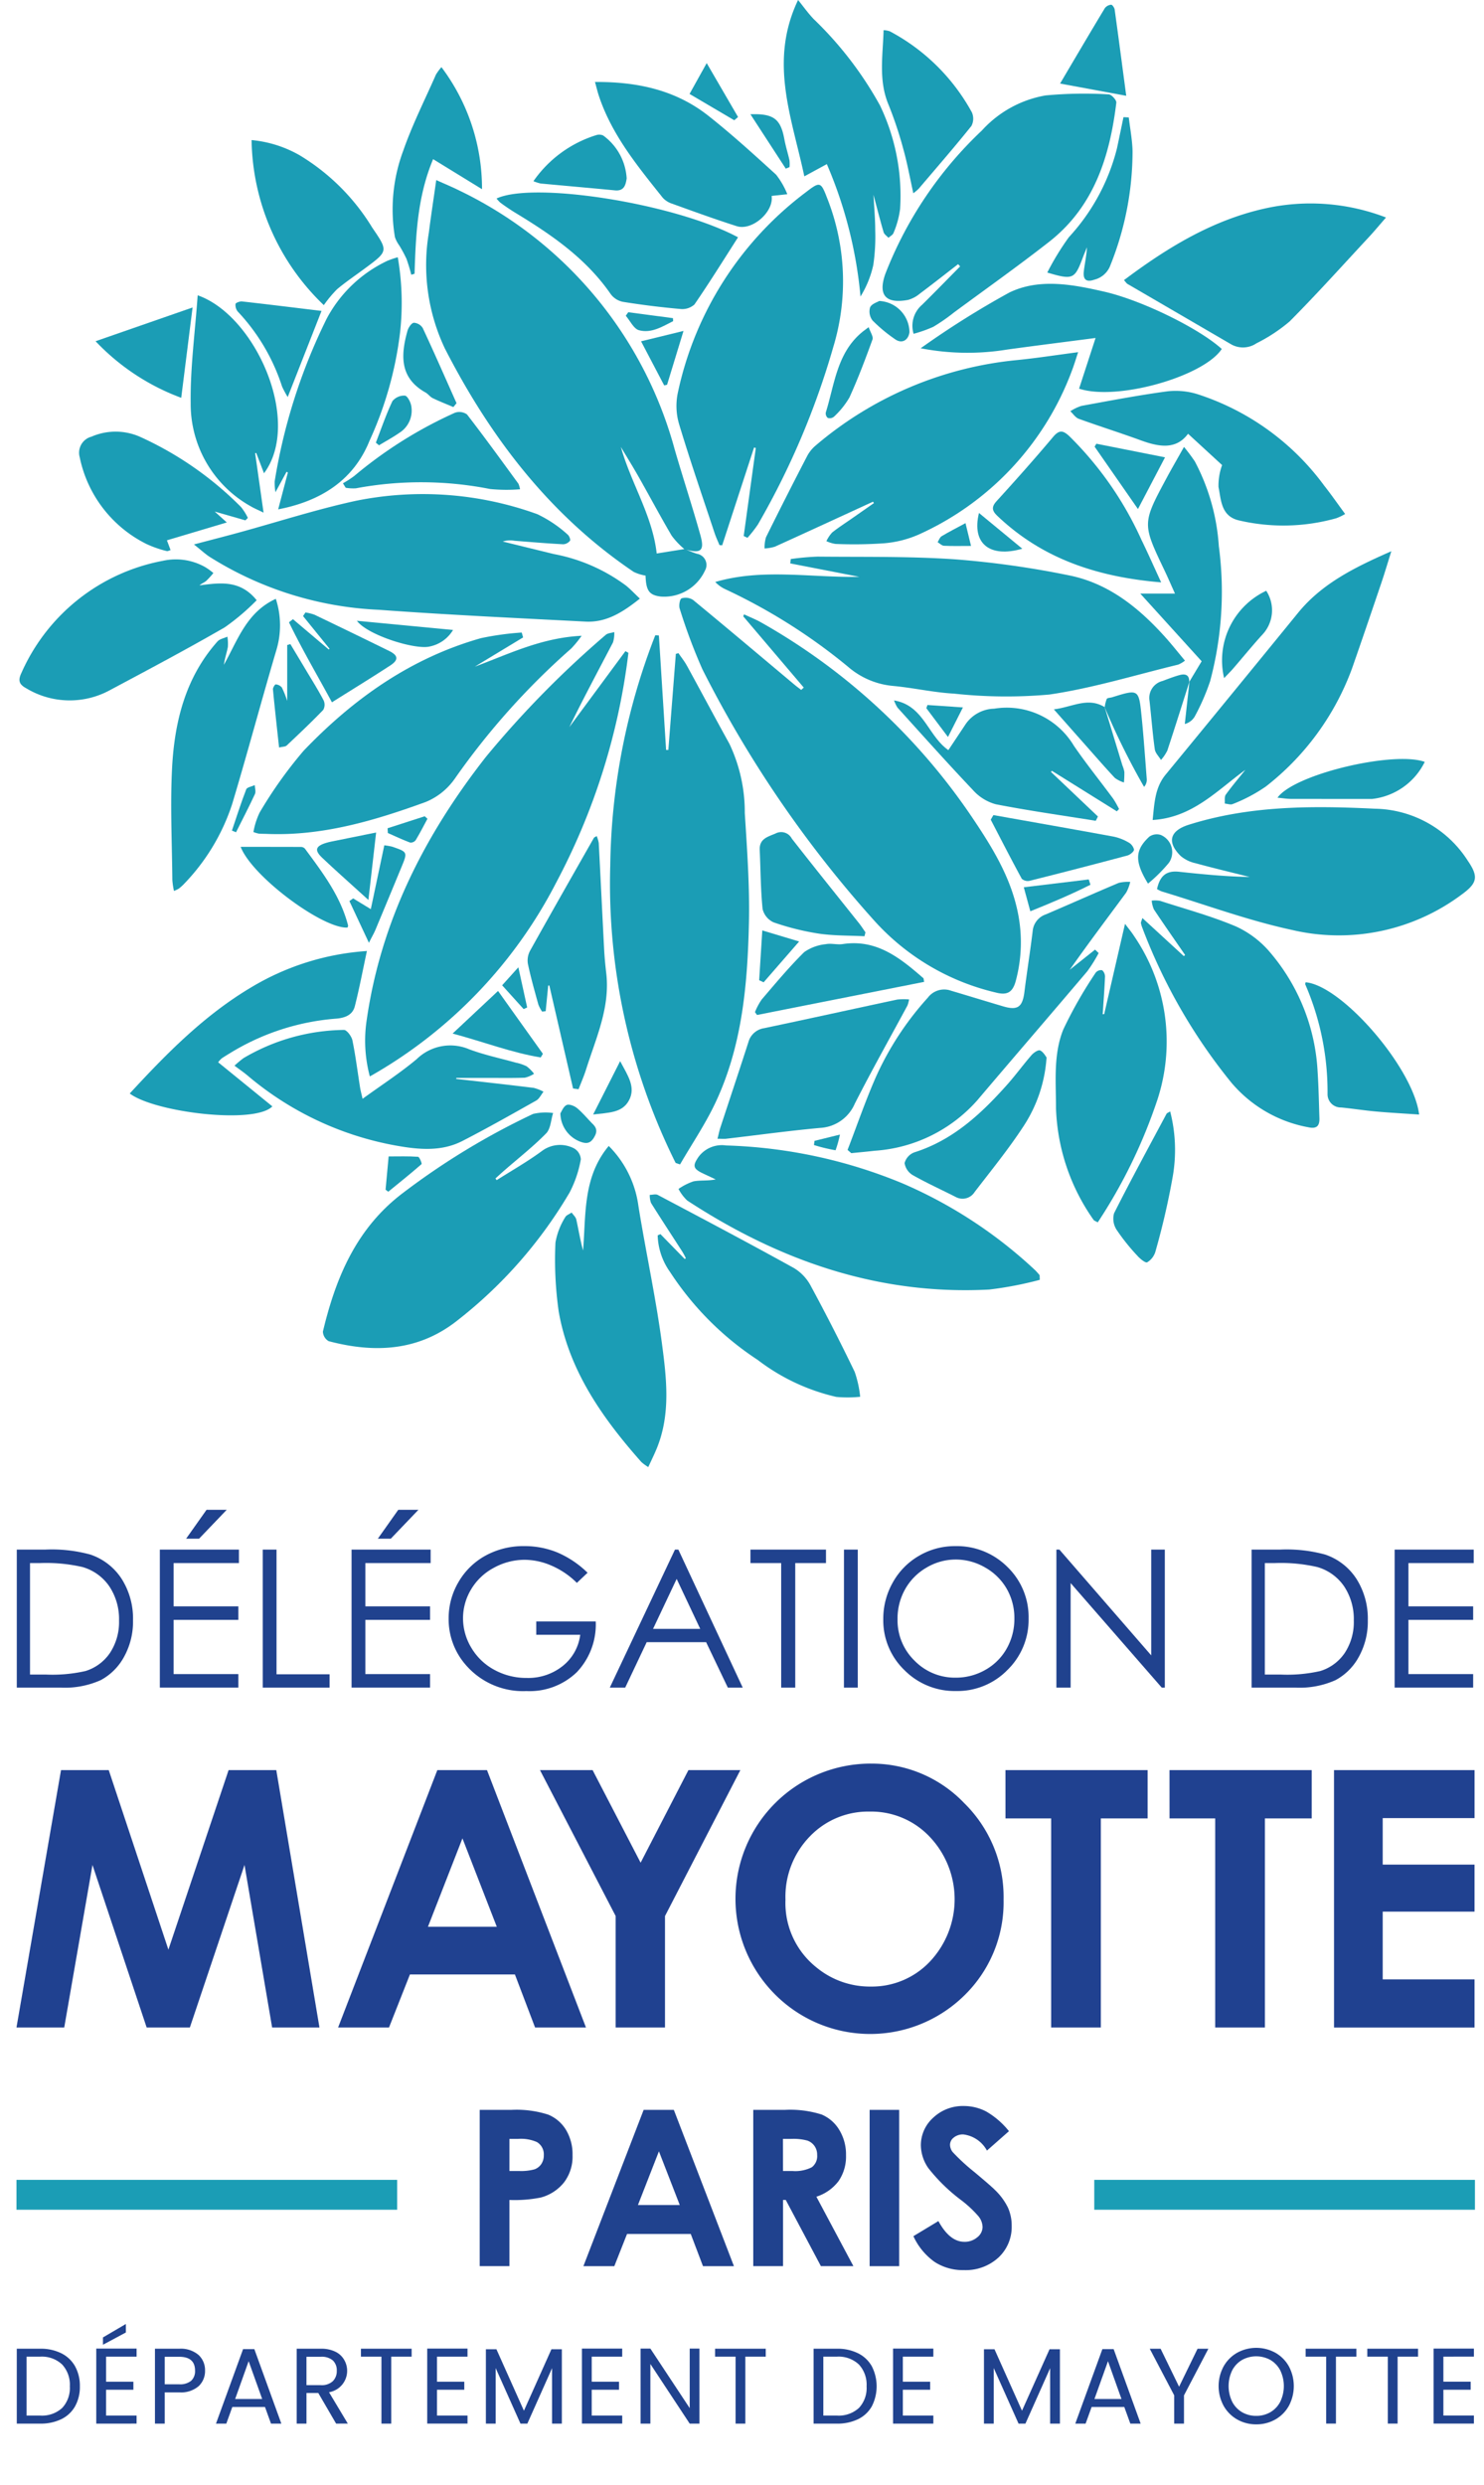<?xml version="1.0" encoding="UTF-8"?> <svg xmlns="http://www.w3.org/2000/svg" width="175.911" height="294.487" viewBox="0 0 175.911 294.487"><defs><clipPath id="clip-path"><path id="Rectangle_3323" fill="none" d="M0 0h175.525v28.046H0z"></path></clipPath></defs><g id="logo-dmp-header" transform="translate(-221 -60)"><path id="Tracé_20342" d="M73.271 61.73c.488.19.969.409 1.468.565a1.341 1.341 0 0 1 .94 1.991 5.324 5.324 0 0 1-5.236 3.077c-1.384-.173-1.741-.686-1.806-2.484a5.237 5.237 0 0 1-1.4-.437c-9.956-6.721-16.99-15.942-22.392-26.485a23.086 23.086 0 0 1-1.9-13.679c.251-1.991.558-3.981.882-6.27 1.062.482 1.914.825 2.724 1.234A47.973 47.973 0 0 1 72.084 49.9c.984 3.4 2.1 6.769 3.052 10.179.531 1.885.063 2.231-1.888 1.668a9.309 9.309 0 0 1-1.514-1.6c-1.341-2.279-2.584-4.618-3.887-6.92-.686-1.213-1.423-2.4-2.135-3.594 1.206 4.316 3.75 8.137 4.247 12.626l3.317-.531" transform="translate(228.885 63.331)" fill="#1b9db5"></path><path id="Tracé_20343" d="m82.7 70.412-7.167-8.435.1-.23c.688.322 1.4.6 2.056.975a74.073 74.073 0 0 1 24.887 22.948c2.369 3.511 4.611 7.081 5.49 11.325a17.576 17.576 0 0 1-.214 8.138c-.367 1.4-1.012 1.788-2.389 1.424a27.975 27.975 0 0 1-14.414-8.534 136.448 136.448 0 0 1-20.356-29.766 65.828 65.828 0 0 1-2.688-7.179c-.133-.364.011-1.151.217-1.228a1.613 1.613 0 0 1 1.364.187c4.029 3.318 8.019 6.687 12.019 10.04.258.216.531.414.8.621l.31-.287" transform="translate(233.569 71.057)" fill="#1b9db5"></path><path id="Tracé_20344" d="M68.8 126.054a74.193 74.193 0 0 1-7.747-35.239 77.512 77.512 0 0 1 5.338-27.292l.427.034.854 13.564h.265l.891-11.389.308-.083c.34.5.722.973 1.011 1.5 1.686 3.074 3.33 6.17 5.028 9.236A18.863 18.863 0 0 1 77 84.594c.276 4.348.588 8.71.489 13.057-.165 7.286-.8 14.554-3.971 21.277-1.194 2.533-2.787 4.88-4.194 7.312l-.531-.187" transform="translate(232.286 71.75)" fill="#1b9db5"></path><path id="Tracé_20345" d="M37.084 115.867a16.4 16.4 0 0 1-.367-6.724c1.7-11.756 6.9-21.923 14.146-31.169a117.269 117.269 0 0 1 14.174-14.425c.244-.22.675-.231 1.021-.34a3.616 3.616 0 0 1-.15 1.223c-1.738 3.335-3.519 6.649-5.176 10.039l6.648-9 .357.2a77.923 77.923 0 0 1-8.553 27.207 55.622 55.622 0 0 1-22.1 22.99" transform="translate(227.756 71.692)" fill="#1b9db5"></path><path id="Tracé_20346" d="M80.5 55.95a30.813 30.813 0 0 1 3.185-.286c5.441.056 10.893-.05 16.312.322a108.849 108.849 0 0 1 13.441 1.89c4.726.929 8.34 3.857 11.491 7.374.774.864 1.491 1.777 2.3 2.742a3.609 3.609 0 0 1-.787.467c-5.092 1.231-10.137 2.794-15.3 3.55a57.6 57.6 0 0 1-11.289-.109c-2.409-.133-4.792-.685-7.2-.911a9.438 9.438 0 0 1-5.364-2.273 68.063 68.063 0 0 0-14.557-9.194 3.778 3.778 0 0 1-1.179-.852c5.588-1.633 11.225-.508 17.086-.609l-8.2-1.593.062-.517" transform="translate(234.235 70.296)" fill="#1b9db5"></path><path id="Tracé_20347" d="M19.408 55.376c2.038-.539 3.67-.955 5.293-1.4 4.63-1.268 9.211-2.751 13.895-3.769a39.879 39.879 0 0 1 21.511 1.585 14.88 14.88 0 0 1 3.563 2.389c.2.143.4.624.31.751a1.086 1.086 0 0 1-.813.424c-1.928-.1-3.849-.265-5.778-.416a2.884 2.884 0 0 0-1.384.091q3.029.745 6.06 1.486a20.714 20.714 0 0 1 8.567 3.749c.543.447 1.026.962 1.626 1.531-2 1.593-3.959 2.856-6.447 2.725-8.166-.425-16.336-.8-24.489-1.4a41 41 0 0 1-20.088-6.291c-.531-.353-1.006-.8-1.827-1.448" transform="translate(224.59 69.14)" fill="#1b9db5"></path><path id="Tracé_20348" d="m75.641 60.1 1.434-10.43-.207-.057L73.09 61.2l-.321-.019c-.2-.486-.424-.961-.589-1.46-1.426-4.3-2.908-8.589-4.214-12.929a7.6 7.6 0 0 1-.133-3.673 40.156 40.156 0 0 1 15.234-23.8c1.6-1.235 1.725-1.194 2.449.7A26.769 26.769 0 0 1 86.26 37.7a93.588 93.588 0 0 1-8.935 21.032 14.736 14.736 0 0 1-1.237 1.581l-.447-.212" transform="translate(233.517 63.418)" fill="#1b9db5"></path><path id="Tracé_20349" d="M89.339 52.938c-3.874 1.78-7.744 3.569-11.627 5.328a4.957 4.957 0 0 1-1.226.213 4.151 4.151 0 0 1 .167-1.327q2.389-4.831 4.875-9.616a4.174 4.174 0 0 1 1-1.245 43.154 43.154 0 0 1 23.935-10.142c2.307-.232 4.6-.591 7.19-.929-.265.808-.44 1.383-.647 1.946A34.46 34.46 0 0 1 94.777 56.82a12.78 12.78 0 0 1-4.22 1.052 51.91 51.91 0 0 1-5.664.07 4.009 4.009 0 0 1-1.08-.329 4 4 0 0 1 .684-1.027c.808-.642 1.683-1.194 2.531-1.793l2.42-1.69-.109-.158" transform="translate(235.147 66.514)" fill="#1b9db5"></path><path id="Tracé_20350" d="M52.9 119.272c1.8-1.146 3.667-2.2 5.376-3.464a3.582 3.582 0 0 1 3.8-.3 1.594 1.594 0 0 1 .8 1.3 13.67 13.67 0 0 1-1.318 3.906 53.83 53.83 0 0 1-13.471 15.305c-4.579 3.542-9.742 3.748-15.1 2.332a1.362 1.362 0 0 1-.684-1.138c1.529-6.415 3.981-12.268 9.5-16.434a86.043 86.043 0 0 1 15.413-9.355 6.47 6.47 0 0 1 2.377-.108c-.265.819-.288 1.858-.826 2.411-1.537 1.568-3.28 2.933-4.94 4.38-.363.315-.716.642-1.072.963l.148.2" transform="translate(226.974 80.578)" fill="#1b9db5"></path><path id="Tracé_20351" d="M115.742 90.421c.364-1.64 1.16-2.209 2.645-2.045 2.765.3 5.531.565 8.348.616-2.146-.538-4.3-1.048-6.432-1.632a4.057 4.057 0 0 1-1.761-.859c-1.677-1.665-1.262-3 .984-3.705 7.2-2.266 14.556-2.256 22-1.894a13.328 13.328 0 0 1 11.049 6.156c1.29 1.89 1.165 2.645-.722 4.016a24.308 24.308 0 0 1-20.089 4.2c-5.24-1.126-10.315-3.013-15.461-4.567a3.569 3.569 0 0 1-.562-.284" transform="translate(242.409 74.931)" fill="#1b9db5"></path><path id="Tracé_20352" d="M57.318 63.834 51.594 67.3c4.006-1.486 7.863-3.421 12.661-3.66a12.614 12.614 0 0 1-1.242 1.518A86.487 86.487 0 0 0 49.2 80.606a7.845 7.845 0 0 1-3.4 2.72c-6.085 2.214-12.275 4.066-18.874 3.791-.314-.013-.63-.007-.943-.031a4.166 4.166 0 0 1-.632-.19 8.874 8.874 0 0 1 .742-2.319 51.353 51.353 0 0 1 5.21-7.314c5.886-6.15 12.706-10.992 21.027-13.343a33.982 33.982 0 0 1 4.826-.664l.162.579" transform="translate(225.689 71.701)" fill="#1b9db5"></path><path id="Tracé_20353" d="M110.7 130.479a42.853 42.853 0 0 1-5.985 1.151c-13.158.692-24.936-3.438-35.809-10.551a5.244 5.244 0 0 1-1.032-1.371 7.054 7.054 0 0 1 1.78-.9c.82-.156 1.693-.038 2.629-.229l-1.494-.7c-1.194-.565-1.282-.916-.507-2.016a3.44 3.44 0 0 1 3.225-1.308 59.075 59.075 0 0 1 20.937 4.5 54.429 54.429 0 0 1 15.717 10.293 7.6 7.6 0 0 1 .519.583l.019.545" transform="translate(233.555 81.183)" fill="#1b9db5"></path><path id="Tracé_20354" d="M91.964 37.82a3.274 3.274 0 0 1 1.006-3.433c1.523-1.5 3.009-3.03 4.512-4.55l-.242-.265c-1.507 1.166-3 2.345-4.528 3.486a3.676 3.676 0 0 1-1.4.749c-2.654.5-3.6-.566-2.685-3.114a46.455 46.455 0 0 1 11.438-16.965 13.232 13.232 0 0 1 7.547-4.152 49.473 49.473 0 0 1 7.484-.123c.322.007.938.68.9.981-.776 6.406-2.654 12.343-7.988 16.507-3.683 2.879-7.5 5.585-11.265 8.361a21.941 21.941 0 0 1-2.436 1.691 15.188 15.188 0 0 1-2.341.829" transform="translate(237.331 61.732)" fill="#1b9db5"></path><path id="Tracé_20355" d="M84.785 119.961c1.14-2.954 2.164-5.96 3.451-8.849a35.872 35.872 0 0 1 6.068-9.2 2.415 2.415 0 0 1 2.755-.821c2.064.611 4.123 1.247 6.19 1.858 1.708.5 2.272.076 2.5-1.7.3-2.4.686-4.8.978-7.2a2.308 2.308 0 0 1 1.548-2c2.893-1.234 5.763-2.52 8.66-3.739a4.532 4.532 0 0 1 1.36-.115 5.029 5.029 0 0 1-.482 1.269c-2.238 3.035-4.512 6.042-6.689 9.146l3-2.388.427.405a17.049 17.049 0 0 1-1.356 2.171c-4.332 5.113-8.714 10.185-13.05 15.3a17.819 17.819 0 0 1-12.149 5.958c-.921.109-1.846.19-2.768.283l-.434-.376" transform="translate(236.682 76.311)" fill="#1b9db5"></path><path id="Tracé_20356" d="M126.29 81.036c-3.356 2.443-6.274 5.658-10.985 5.939.212-1.972.256-3.817 1.542-5.38q7.887-9.588 15.729-19.21c2.826-3.442 6.668-5.349 11.024-7.26-.466 1.484-.8 2.618-1.179 3.736-1.153 3.4-2.307 6.8-3.492 10.185a31.466 31.466 0 0 1-10.219 13.971 18.99 18.99 0 0 1-3.91 2.067c-.249.12-.629-.031-.949-.056.032-.355-.06-.8.12-1.051.728-1.013 1.539-1.965 2.321-2.939" transform="translate(242.328 70.196)" fill="#1b9db5"></path><path id="Tracé_20357" d="M66.565 152.648a5.646 5.646 0 0 1-.808-.59c-4.611-5.208-8.574-10.816-9.8-17.837a43.49 43.49 0 0 1-.384-8.177 8.267 8.267 0 0 1 1.146-2.981c.118-.255.506-.385.77-.572.191.276.488.531.555.832.265 1.211.467 2.44.8 3.669.354-4.268-.039-8.707 3.044-12.392a12.382 12.382 0 0 1 3.522 7.142c.879 5.44 2.062 10.834 2.787 16.293.552 4.16 1.05 8.418-.655 12.5-.274.656-.589 1.3-.966 2.114" transform="translate(231.271 81.197)" fill="#1b9db5"></path><path id="Tracé_20358" d="m114.305 92.13 4.911 4.514.153-.133c-1.236-1.794-2.486-3.583-3.694-5.394a3.309 3.309 0 0 1-.265-1.048 3.444 3.444 0 0 1 .993.026c3.026.98 6.119 1.812 9.033 3.051a11.631 11.631 0 0 1 4.091 3.156 23.654 23.654 0 0 1 5.549 14.029c.121 1.834.153 3.676.214 5.514.031.917-.32 1.3-1.312 1.083a15.606 15.606 0 0 1-9.142-5.31 66.157 66.157 0 0 1-10.559-18.384 2.761 2.761 0 0 1-.143-.514c-.013-.077.044-.166.171-.59" transform="translate(242.111 76.656)" fill="#1b9db5"></path><path id="Tracé_20359" d="M143.5 22.01c-.811.929-1.4 1.645-2.033 2.323-3.116 3.352-6.176 6.76-9.4 10a19.487 19.487 0 0 1-3.923 2.584 2.845 2.845 0 0 1-3.067.084q-6.113-3.562-12.227-7.12c-.107-.063-.175-.187-.412-.449 5.158-3.871 10.538-7.155 16.888-8.531A24.9 24.9 0 0 1 143.5 22.01" transform="translate(241.796 63.764)" fill="#1b9db5"></path><path id="Tracé_20360" d="m111.356 103.087 2.468-10.7c.5.664.8 1.018 1.042 1.4a22.155 22.155 0 0 1 2.626 19.947 61.634 61.634 0 0 1-6.9 14.03c-.232-.139-.428-.19-.507-.314a24.292 24.292 0 0 1-4.441-13.215c0-3.145-.328-6.383.867-9.334a51.1 51.1 0 0 1 3.849-6.742.827.827 0 0 1 .752-.277 1.008 1.008 0 0 1 .341.786c-.062 1.48-.178 2.956-.276 4.434l.178-.019" transform="translate(240.533 77.089)" fill="#1b9db5"></path><path id="Tracé_20361" d="M49.715 108.8c3.067.347 6.137.684 9.2 1.062a5.021 5.021 0 0 1 1.172.456c-.284.354-.5.838-.861 1.045-2.895 1.632-5.787 3.269-8.742 4.788-2.53 1.3-5.242 1.026-7.923.543a37.445 37.445 0 0 1-17.579-8.313c-.444-.371-.929-.7-1.524-1.149a12.9 12.9 0 0 1 1.062-.89 23.9 23.9 0 0 1 11.909-3.345c.329-.014.908.752 1.006 1.231.38 1.84.609 3.716.905 5.574.06.385.166.765.3 1.356 2.241-1.625 4.431-3.041 6.414-4.7a5.709 5.709 0 0 1 6.214-1.172c1.8.678 3.7 1.07 5.559 1.593a5.2 5.2 0 0 1 1.268.433 4.824 4.824 0 0 1 .872.879 3.384 3.384 0 0 1-1.095.467c-1.527.053-3.052.023-4.589.024h-3.508l-.059.123" transform="translate(225.339 79.051)" fill="#1b9db5"></path><path id="Tracé_20362" d="M30.064 60.781A26.938 26.938 0 0 1 26.272 64c-4.478 2.582-9.046 5.008-13.607 7.44a9.964 9.964 0 0 1-9.91-.222c-.9-.481-.978-.975-.576-1.822a22.962 22.962 0 0 1 16.784-13.29 7.06 7.06 0 0 1 5.043.775 8.161 8.161 0 0 1 .929.677 10.306 10.306 0 0 1-.848.929c-.226.2-.531.3-.8.531 2.4-.3 4.807-.688 6.777 1.763" transform="translate(221.36 70.347)" fill="#1b9db5"></path><path id="Tracé_20363" d="m66.258 124.145 2.883 2.952.14-.082a8.495 8.495 0 0 0-.415-.774c-1.241-1.927-2.5-3.842-3.716-5.78a2.6 2.6 0 0 1-.15-.961c.319 0 .7-.123.949.007 5.4 2.859 10.8 5.707 16.142 8.666a5.416 5.416 0 0 1 1.991 2.106q2.723 5.034 5.209 10.194a12.925 12.925 0 0 1 .651 2.953 14.6 14.6 0 0 1-2.833.015 24.193 24.193 0 0 1-9.311-4.38 35.818 35.818 0 0 1-10.4-10.431 7.833 7.833 0 0 1-1.46-4.331l.334-.148" transform="translate(233.022 82.093)" fill="#1b9db5"></path><path id="Tracé_20364" d="m27.893 55.6 1.149-4.367-.156-.083-1.315 2.419a6.517 6.517 0 0 1-.094-1.28 67.748 67.748 0 0 1 6.165-19.284 15.722 15.722 0 0 1 7.2-6.859 10.125 10.125 0 0 1 1.228-.419 31.7 31.7 0 0 1 .265 8.964 43.007 43.007 0 0 1-3.609 12.769c-1.855 4.604-5.657 7.14-10.826 8.14" transform="translate(226.082 64.759)" fill="#1b9db5"></path><path id="Tracé_20365" d="M80.1 0c.613.755 1.177 1.556 1.846 2.256A42.971 42.971 0 0 1 89.8 12.477a24.721 24.721 0 0 1 2.393 12.283 10.765 10.765 0 0 1-.777 2.838c-.078.235-.4.39-.6.583-.2-.219-.5-.408-.577-.664-.405-1.372-.756-2.762-1.2-4.435.084 1.593.207 2.891.206 4.186a23.093 23.093 0 0 1-.233 4.155 12.034 12.034 0 0 1-1.512 3.716 51.371 51.371 0 0 0-3.992-15.691L80.84 20.9C79.38 13.972 76.6 7.317 80.1 0" transform="translate(235.503 60)" fill="#1b9db5"></path><path id="Tracé_20366" d="m110.879 40.8 1.953-6c-3.644.475-7.034.9-10.434 1.366A29.143 29.143 0 0 1 92.1 36.02a105.055 105.055 0 0 1 10.524-6.611c3.548-1.706 7.488-.956 11.244-.094 4.493 1.033 11.254 4.363 13.921 6.79-2.157 3.273-12.427 6.189-16.914 4.7" transform="translate(238.036 65.25)" fill="#1b9db5"></path><path id="Tracé_20367" d="M29.529 59.889a10.163 10.163 0 0 1 .024 6.2c-1.776 6.026-3.395 12.1-5.2 18.115a24.592 24.592 0 0 1-5.74 9.5 4.858 4.858 0 0 1-.6.531 3.772 3.772 0 0 1-.559.265 9.436 9.436 0 0 1-.193-1.288c-.038-4.455-.265-8.923-.028-13.365.3-5.451 1.6-10.664 5.376-14.908.265-.3.779-.385 1.177-.571a5.179 5.179 0 0 1 .056 1.218c-.133.7-.369 1.372-.472 2.114 1.629-2.883 2.674-6.228 6.162-7.815" transform="translate(224.168 71.077)" fill="#1b9db5"></path><path id="Tracé_20368" d="M71.772 116.47c.143-.558.22-.948.342-1.327 1.106-3.37 2.231-6.733 3.318-10.108a2.28 2.28 0 0 1 1.882-1.679c5.264-1.108 10.515-2.269 15.775-3.39a7.376 7.376 0 0 1 1.4-.012 3.919 3.919 0 0 1-.2.723c-2.086 3.872-4.247 7.708-6.238 11.625a4.755 4.755 0 0 1-4.153 2.877c-3.7.341-7.394.85-11.09 1.281-.265.031-.531 0-1.037 0" transform="translate(234.275 78.483)" fill="#1b9db5"></path><path id="Tracé_20369" d="M78.294 24.567c-1.738 2.711-3.389 5.375-5.164 7.954a2.152 2.152 0 0 1-1.693.531q-3.413-.3-6.8-.846a2.388 2.388 0 0 1-1.429-.909c-2.94-4.266-7.087-7.087-11.414-9.706a24.544 24.544 0 0 1-1.671-1.136 3.273 3.273 0 0 1-.449-.492c4.412-2.057 21.174.6 28.625 4.6" transform="translate(230.188 63.56)" fill="#1b9db5"></path><path id="Tracé_20370" d="m125.066 47.888-4.041-3.716c-1.414 1.92-3.451 1.564-5.593.782-2.437-.89-4.911-1.667-7.355-2.552-.4-.142-.673-.59-1.006-.9a5.42 5.42 0 0 1 1.314-.633c3.384-.619 6.769-1.266 10.174-1.725a8.72 8.72 0 0 1 3.551.326 30.071 30.071 0 0 1 15.062 10.861c.832 1.05 1.593 2.154 2.474 3.348a6.63 6.63 0 0 1-1.04.5 23.164 23.164 0 0 1-11.583.252c-2.094-.506-2.078-2.415-2.389-3.951a7.082 7.082 0 0 1 .428-2.6" transform="translate(240.805 67.23)" fill="#1b9db5"></path><path id="Tracé_20371" d="M41.094 95.1c-.512 2.378-.907 4.486-1.437 6.559-.265 1.044-1.194 1.38-2.206 1.46a28.138 28.138 0 0 0-12.682 4.15c-.308.186-.616.374-.911.577a3.461 3.461 0 0 0-.4.446l6.426 5.225c-2.106 2.164-13.965.706-16.906-1.526 4.367-4.741 8.851-9.29 14.431-12.6A30.581 30.581 0 0 1 41.1 95.106" transform="translate(223.401 77.59)" fill="#1b9db5"></path><path id="Tracé_20372" d="M59.514 8.2c5.029-.038 9.571.954 13.43 3.993 2.787 2.2 5.421 4.6 8.047 6.993a9.362 9.362 0 0 1 1.328 2.314l-1.858.2c.275 1.89-2.307 4.172-4.149 3.583-2.564-.818-5.1-1.74-7.63-2.654a2.582 2.582 0 0 1-1.126-.707c-2.974-3.728-6.017-7.419-7.565-12.045-.166-.5-.283-1.007-.473-1.687" transform="translate(232.008 61.515)" fill="#1b9db5"></path><path id="Tracé_20373" d="M119.265 61.027c-7.584-.633-14.076-2.8-19.4-7.866-.651-.617-.742-1.062-.094-1.769 2.27-2.491 4.512-5.009 6.681-7.589.715-.85 1.167-.814 1.923-.109a40.794 40.794 0 0 1 8.57 12.319c.761 1.556 1.46 3.144 2.323 5.012" transform="translate(239.372 67.984)" fill="#1b9db5"></path><path id="Tracé_20374" d="M19.9 29.53c6.851 2.379 12.426 14.95 7.867 21.092l-.92-2.4-.133.013 1 7.051c-.664-.326-1.095-.5-1.482-.73a13.876 13.876 0 0 1-7.156-12.246c-.058-4.195.52-8.4.828-12.781" transform="translate(224.528 65.462)" fill="#1b9db5"></path><path id="Tracé_20375" d="m115.851 83.191-7.7-4.8-.121.119 5.574 5.291-.256.508c-3.958-.634-7.932-1.194-11.864-1.961a5.619 5.619 0 0 1-2.705-1.691c-3.037-3.2-5.972-6.491-8.932-9.759a4.1 4.1 0 0 1-.411-.853c3.521.583 4.017 4.21 6.438 5.888.718-1.078 1.386-2.077 2.049-3.079a4.248 4.248 0 0 1 3.385-1.832 9.273 9.273 0 0 1 9.444 4.394c1.473 2.151 3.116 4.182 4.665 6.282a11.188 11.188 0 0 1 .69 1.217l-.265.275" transform="translate(237.543 72.956)" fill="#1b9db5"></path><path id="Tracé_20376" d="M33.728 33.568a27.6 27.6 0 0 1-8.561-19.56 14.057 14.057 0 0 1 5.695 1.8 25.456 25.456 0 0 1 8.606 8.573c1.9 2.78 1.895 2.787-.821 4.8-1.119.829-2.278 1.609-3.345 2.5a14.559 14.559 0 0 0-1.575 1.89" transform="translate(225.655 62.591)" fill="#1b9db5"></path><path id="Tracé_20377" d="m119.864 72.553 1.479-2.459-7.273-8.018h4.114c-.5-1.106-.861-1.946-1.254-2.768-2.638-5.53-2.642-5.533.271-10.956.613-1.14 1.264-2.256 2.048-3.658a21.21 21.21 0 0 1 1.29 1.725 24.879 24.879 0 0 1 2.839 10.025 41.032 41.032 0 0 1-1.033 16.018 26.25 26.25 0 0 1-1.82 4.173 1.919 1.919 0 0 1-1.18.893l.553-5.023Z" transform="translate(242.099 68.267)" fill="#1b9db5"></path><path id="Tracé_20378" d="m27.623 53.678-3.634-1.042 1.435 1.292-7.1 2.116.433 1.162c-.209.057-.347.146-.447.114a12.785 12.785 0 0 1-2.389-.829 14.786 14.786 0 0 1-7.937-10.3 1.966 1.966 0 0 1 1.365-2.421h.013a7.173 7.173 0 0 1 5.755 0 40.209 40.209 0 0 1 11.99 8.33 6.674 6.674 0 0 1 .811 1.288l-.3.3" transform="translate(222.463 67.984)" fill="#1b9db5"></path><path id="Tracé_20379" d="m58.165 113.514-2.811-12.2h-.133l-.3 3.052-.425.046a4.4 4.4 0 0 1-.444-.843c-.441-1.6-.9-3.2-1.239-4.818a2.427 2.427 0 0 1 .255-1.548c2.493-4.474 5.031-8.922 7.565-13.374.038-.066.141-.1.337-.219a3.8 3.8 0 0 1 .242.828c.222 4.215.421 8.432.641 12.647.047.895.133 1.79.237 2.682.51 4.1-1.194 7.744-2.379 11.492-.252.8-.592 1.568-.892 2.351l-.652-.091" transform="translate(230.763 75.466)" fill="#1b9db5"></path><path id="Tracé_20380" d="M91.945 22.342c-.406-1.828-.707-3.526-1.17-5.176A45.875 45.875 0 0 0 89 11.834c-1.2-2.875-.664-5.793-.581-8.816a2.6 2.6 0 0 1 .737.133 23.781 23.781 0 0 1 9.726 9.6 1.842 1.842 0 0 1-.058 1.628C96.8 16.9 94.68 19.339 92.588 21.8a6.192 6.192 0 0 1-.639.542" transform="translate(237.319 60.558)" fill="#1b9db5"></path><path id="Tracé_20381" d="M107.32 105.878a16.829 16.829 0 0 1-2.68 8.074c-1.781 2.738-3.859 5.286-5.851 7.88a1.688 1.688 0 0 1-2.272.564c-1.681-.852-3.4-1.632-5.043-2.561a2.021 2.021 0 0 1-.985-1.436 1.885 1.885 0 0 1 1.151-1.27c4.566-1.44 7.9-4.541 10.979-7.99 1.017-1.139 1.916-2.381 2.92-3.535.248-.287.788-.652 1.01-.556.387.169.635.664.773.831" transform="translate(237.738 79.428)" fill="#1b9db5"></path><path id="Tracé_20382" d="m49.876 21.18-5.8-3.561c-1.869 4.455-2.055 9.013-2.2 13.579l-.39.117q-.238-.96-.57-1.892a15.755 15.755 0 0 0-.861-1.593 3.717 3.717 0 0 1-.508-.979 19.893 19.893 0 0 1 .982-10.219c1.07-3.084 2.56-6.024 3.878-9.025a5.974 5.974 0 0 1 .656-.893 23.961 23.961 0 0 1 4.81 14.466" transform="translate(228.265 61.242)" fill="#1b9db5"></path><path id="Tracé_20383" d="M144.072 113.907c-1.725-.12-3.413-.209-5.1-.36-1.383-.124-2.756-.341-4.138-.479a1.57 1.57 0 0 1-1.62-1.519v-.111a32.03 32.03 0 0 0-2.641-12.956c-.03-.064.027-.167.045-.251 4.311.39 12.77 10.153 13.453 15.676" transform="translate(245.151 78.169)" fill="#1b9db5"></path><path id="Tracé_20384" d="M55.306 50.359a19.857 19.857 0 0 1-3.561-.031 42.01 42.01 0 0 0-15.9-.084 5.193 5.193 0 0 1-1.212-.064l-.328-.531a11.743 11.743 0 0 0 1.337-.864 51.11 51.11 0 0 1 11.934-7.494 1.557 1.557 0 0 1 1.436.2c2.088 2.7 4.089 5.465 6.1 8.217a3.075 3.075 0 0 1 .186.656" transform="translate(227.346 67.621)" fill="#1b9db5"></path><path id="Tracé_20385" d="M75.522 102.494a7.512 7.512 0 0 1 .8-1.5c1.636-1.91 3.248-3.849 5.035-5.614a5.346 5.346 0 0 1 2.555-.94c.641-.133 1.356.087 2.011-.013 4.025-.615 6.814 1.652 9.556 4.037.053.046.043.166.1.44l-19.812 3.925-.243-.339" transform="translate(234.969 77.448)" fill="#1b9db5"></path><path id="Tracé_20386" d="M88.411 95.554c-1.809-.091-3.638-.049-5.421-.313a30.477 30.477 0 0 1-5.331-1.327 2.321 2.321 0 0 1-1.318-1.585c-.237-2.319-.233-4.662-.341-6.994-.063-1.327.929-1.556 1.858-1.948a1.42 1.42 0 0 1 1.927.566l.008.017c2.628 3.368 5.309 6.693 7.974 10.037.275.345.511.72.765 1.083l-.116.472" transform="translate(235.057 75.392)" fill="#1b9db5"></path><path id="Tracé_20387" d="M99.425 81.512c4.746.845 9.493 1.678 14.234 2.55a5.865 5.865 0 0 1 1.753.675 1.324 1.324 0 0 1 .68.864c0 .233-.463.615-.783.7q-5.786 1.546-11.595 3a1.061 1.061 0 0 1-.929-.245c-1.26-2.315-2.461-4.664-3.677-7l.314-.542" transform="translate(239.332 75.077)" fill="#1b9db5"></path><path id="Tracé_20388" d="M114.425 11.75c.155 1.337.419 2.669.447 4.008a36.239 36.239 0 0 1-2.629 13.512 2.728 2.728 0 0 1-1.9 1.706c-1.036.361-1.357-.1-1.245-1.02s.323-1.849.367-2.821c-.175.44-.357.875-.525 1.316-.929 2.464-1.155 2.574-4.176 1.68a31.647 31.647 0 0 1 2.555-4.185 24.218 24.218 0 0 0 5.707-10.538q.389-1.845.77-3.691l.622.033" transform="translate(240.379 62.167)" fill="#1b9db5"></path><path id="Tracé_20389" d="M118.111 111.152a18.336 18.336 0 0 1 .306 7.7 88.57 88.57 0 0 1-2.052 8.892 2.18 2.18 0 0 1-.982 1.282c-.21.107-.861-.433-1.183-.8a24.37 24.37 0 0 1-2.439-3.052 2.41 2.41 0 0 1-.3-1.962c2-3.968 4.131-7.876 6.227-11.8.034-.066.145-.094.427-.265" transform="translate(241.6 80.559)" fill="#1b9db5"></path><path id="Tracé_20390" d="M19.714 41.454A26.776 26.776 0 0 1 9.56 34.748l11.5-4Z" transform="translate(222.768 65.688)" fill="#1b9db5"></path><path id="Tracé_20391" d="M30.865 61.25a5.548 5.548 0 0 1 1.062.265q4.435 2.124 8.847 4.29c1.093.537 1.151 1.062.142 1.725-2.216 1.445-4.477 2.83-6.916 4.365-1.74-3.22-3.549-6.283-5.092-9.482l.472-.367 4.236 3.583.107-.072-3.147-3.88.284-.428" transform="translate(226.347 71.329)" fill="#1b9db5"></path><path id="Tracé_20392" d="M24.077 84.69c2.507 0 4.823 0 7.138.009a.664.664 0 0 1 .479.205c2.081 2.819 4.216 5.612 5.114 9.1.019.072-.045.166-.07.249-2.9.166-11.29-6.023-12.66-9.556" transform="translate(225.453 75.665)" fill="#1b9db5"></path><path id="Tracé_20393" d="M127.792 80.491c1.979-2.8 13.792-5.574 17.457-4.247a7.927 7.927 0 0 1-6.238 4.394q-4.79 0-9.582-.006c-.51 0-1.019-.087-1.633-.142" transform="translate(244.638 74.04)" fill="#1b9db5"></path><path id="Tracé_20394" d="m33.757 31.265-4.009 10.211a12.021 12.021 0 0 1-.671-1.248 23.382 23.382 0 0 0-5.234-8.866 1.229 1.229 0 0 1-.283-.917c.017-.133.512-.328.77-.3 3.064.344 6.124.724 9.423 1.123" transform="translate(225.357 65.576)" fill="#1b9db5"></path><path id="Tracé_20395" d="M53.363 18.98a14.178 14.178 0 0 1 7.49-5.472 1.141 1.141 0 0 1 .775.057 6.767 6.767 0 0 1 2.787 5.088c-.116.78-.309 1.52-1.39 1.415-2.938-.283-5.879-.538-8.819-.814a5.3 5.3 0 0 1-.846-.274" transform="translate(230.87 62.491)" fill="#1b9db5"></path><path id="Tracé_20396" d="M106.046 9.814c1.872-3.17 3.573-6.065 5.309-8.941a1.059 1.059 0 0 1 .742-.4c.133-.011.386.348.417.564.46 3.306.892 6.614 1.373 10.227l-7.83-1.448" transform="translate(240.615 60.088)" fill="#1b9db5"></path><path id="Tracé_20397" d="M28.031 76.664c-.256-2.364-.511-4.624-.726-6.888-.018-.194.238-.6.333-.588a1.04 1.04 0 0 1 .722.367 11.034 11.034 0 0 1 .634 1.593v-6.625l.374-.113c.61 1.017 1.225 2.031 1.831 3.052.715 1.194 1.46 2.378 2.107 3.608a1.255 1.255 0 0 1-.039 1.138c-1.4 1.452-2.865 2.84-4.335 4.223-.158.148-.472.133-.9.235" transform="translate(226.05 71.914)" fill="#1b9db5"></path><path id="Tracé_20398" d="m50.662 99.1 5.317 7.449-.258.429c-3.464-.564-6.744-1.843-10.444-2.831l5.386-5.047" transform="translate(229.375 78.33)" fill="#1b9db5"></path><path id="Tracé_20399" d="m111.438 70.777 2.112 6.934a3.578 3.578 0 0 1 .23.773 11.462 11.462 0 0 1-.05 1.243 3.588 3.588 0 0 1-1.084-.545c-1.194-1.279-2.346-2.607-3.509-3.919s-2.308-2.609-3.716-4.2c2.219-.282 4.025-1.486 6.029-.265l-.017-.02" transform="translate(240.5 72.997)" fill="#1b9db5"></path><path id="Tracé_20400" d="M46.29 42.273c-.821-.35-1.655-.672-2.458-1.062-.315-.15-.531-.486-.845-.664-3.106-1.738-2.949-4.445-2.148-7.314.107-.38.461-.917.754-.956a1.327 1.327 0 0 1 1.062.64c1.375 2.945 2.678 5.924 4 8.892l-.37.453" transform="translate(228.463 65.97)" fill="#1b9db5"></path><path id="Tracé_20401" d="M37.8 91.243c-1.294-1.17-2.308-2.082-3.318-3-.73-.664-1.46-1.327-2.178-2.013-.905-.867-.774-1.354.453-1.736q.322-.1.652-.166c1.661-.339 3.326-.672 5.309-1.074-.3 2.654-.585 5.121-.914 7.993" transform="translate(226.867 75.399)" fill="#1b9db5"></path><path id="Tracé_20402" d="M122.494 69.432a9.109 9.109 0 0 1 4.99-10.352 4.22 4.22 0 0 1-.52 5.267c-1.174 1.294-2.279 2.654-3.421 3.974-.278.322-.587.621-1.048 1.106" transform="translate(243.612 70.928)" fill="#1b9db5"></path><path id="Tracé_20403" d="m110.5 70.965.018.02a3.729 3.729 0 0 1 .235-.968c.072-.133.409-.133.622-.194 3.145-.98 3.177-.982 3.5 2.186.256 2.5.425 5 .621 7.5a1.276 1.276 0 0 1-.318.929 85.044 85.044 0 0 1-4.681-9.469" transform="translate(241.439 72.809)" fill="#1b9db5"></path><path id="Tracé_20404" d="m109.705 44.374 8.142 1.614-3.209 6.126-5.138-7.393.21-.348" transform="translate(241.253 68.208)" fill="#1b9db5"></path><path id="Tracé_20405" d="M119.729 68.3c-.867 2.723-1.725 5.452-2.62 8.164a4.95 4.95 0 0 1-.754 1.117c-.255-.422-.673-.821-.735-1.27-.265-1.9-.408-3.82-.622-5.731a2.07 2.07 0 0 1 1.543-2.359c.664-.25 1.338-.512 2.025-.7s1.171-.015 1.132.826l.031-.045" transform="translate(242.266 72.475)" fill="#1b9db5"></path><path id="Tracé_20406" d="m35.4 90.826 2.09 1.274 1.6-7.565a6.837 6.837 0 0 1 .94.164c1.827.629 1.83.635 1.094 2.419q-1.539 3.729-3.094 7.451c-.168.4-.4.786-.764 1.519l-2.314-4.948.444-.31" transform="translate(227.465 75.636)" fill="#1b9db5"></path><path id="Tracé_20407" d="M87.689 32.712c.2.606.578 1.127.455 1.468-.84 2.317-1.712 4.631-2.734 6.873a9.929 9.929 0 0 1-1.845 2.288.78.78 0 0 1-.72.133.707.707 0 0 1-.236-.645c1.043-3.348 1.319-7.046 4.3-9.516.133-.114.284-.217.782-.594" transform="translate(236.279 66.051)" fill="#1b9db5"></path><path id="Tracé_20408" d="m35.7 62.08 11.4 1.087a4.191 4.191 0 0 1-2.747 1.958c-1.717.437-7.418-1.357-8.648-3.044" transform="translate(227.603 71.483)" fill="#1b9db5"></path><path id="Tracé_20409" d="M115.024 89.275c-1.621-2.641-1.55-3.981.155-5.562a1.547 1.547 0 0 1 1.366-.2 2.214 2.214 0 0 1 1.175 2.9 2.274 2.274 0 0 1-.212.387 18.379 18.379 0 0 1-2.485 2.477" transform="translate(242.059 75.433)" fill="#1b9db5"></path><path id="Tracé_20410" d="m64.127 34.325 5.033-1.231-1.947 6.376-.344.079-2.742-5.226" transform="translate(232.862 66.121)" fill="#1b9db5"></path><path id="Tracé_20411" d="M88.135 30.1a3.756 3.756 0 0 1 3.583 3.7c-.133.974-.915 1.4-1.7.835a18.2 18.2 0 0 1-2.68-2.229 1.738 1.738 0 0 1-.286-1.553c.186-.419.872-.619 1.085-.752" transform="translate(237.088 65.567)" fill="#1b9db5"></path><path id="Tracé_20412" d="m76.318 93.048 4.364 1.308-4.208 4.837-.531-.246.372-5.9" transform="translate(235.047 77.211)" fill="#1b9db5"></path><path id="Tracé_20413" d="m68.983 9.961 2.031-3.65L74.73 12.7l-.45.385-5.309-3.124" transform="translate(233.757 61.167)" fill="#1b9db5"></path><path id="Tracé_20414" d="M62.536 106.122c.929 1.737 1.879 3.093 1.046 4.645-.8 1.493-2.4 1.449-4.247 1.674l3.2-6.321" transform="translate(231.975 79.629)" fill="#1b9db5"></path><path id="Tracé_20415" d="m103.189 91.721-.774-2.845 7.7-.929.2.629c-2.276 1.149-4.628 2.139-7.129 3.146" transform="translate(239.944 76.267)" fill="#1b9db5"></path><path id="Tracé_20416" d="M37.6 45.132c.639-1.644 1.206-3.318 1.961-4.911a1.771 1.771 0 0 1 1.484-.655c.3.028.688.783.757 1.253a3.108 3.108 0 0 1-1.402 3.145c-.777.542-1.615.994-2.426 1.487l-.384-.321" transform="translate(227.954 67.318)" fill="#1b9db5"></path><path id="Tracé_20417" d="M56.056 111.5c.143-.209.347-.8.743-.988.29-.143.929.107 1.244.374.681.571 1.249 1.276 1.882 1.908.549.547.462 1.045.058 1.659-.456.7-.98.63-1.617.384a3.644 3.644 0 0 1-2.308-3.337" transform="translate(231.369 80.434)" fill="#1b9db5"></path><path id="Tracé_20418" d="M75.069 11.429c2.787-.1 3.583.575 4.027 2.975.152.834.418 1.645.6 2.474a3.816 3.816 0 0 1 .009.814l-.446.181-4.189-6.444" transform="translate(234.885 62.112)" fill="#1b9db5"></path><path id="Tracé_20419" d="m97.962 51.3 5.137 4.235c-3.871 1.116-6.026-.611-5.137-4.235" transform="translate(239.083 69.488)" fill="#1b9db5"></path><path id="Tracé_20420" d="M38.571 119.588c.118-1.281.235-2.563.363-3.94 1.194 0 2.344-.039 3.484.043.168.012.489.8.418.869-1.287 1.125-2.624 2.192-3.947 3.272l-.318-.244" transform="translate(228.134 81.39)" fill="#1b9db5"></path><path id="Tracé_20421" d="m97 70.793-1.769 3.5-2.564-3.412.133-.38 4.2.289" transform="translate(238.141 73.041)" fill="#1b9db5"></path><path id="Tracé_20422" d="M43.5 81.925c-.46.851-.9 1.713-1.4 2.541a.748.748 0 0 1-.653.282c-.9-.337-1.766-.747-2.644-1.133l-.033-.563 4.4-1.422Z" transform="translate(228.172 75.099)" fill="#1b9db5"></path><path id="Tracé_20423" d="m62.894 31.225 5.3.7.021.355c-1.273.64-2.573 1.472-4.047 1.077-.63-.168-1.051-1.121-1.568-1.717Z" transform="translate(232.578 65.776)" fill="#1b9db5"></path><path id="Tracé_20424" d="m97.1 52.317.655 2.7c-1.194 0-2.2.03-3.208-.02-.256-.012-.5-.275-.751-.424.154-.242.251-.575.47-.706.866-.52 1.772-.978 2.833-1.55" transform="translate(238.349 69.677)" fill="#1b9db5"></path><path id="Tracé_20425" d="m50.231 98.866 1.922-2.133 1.045 4.758-.418.193-2.548-2.818" transform="translate(230.291 77.893)" fill="#1b9db5"></path><path id="Tracé_20426" d="M23.2 83.906c.553-1.635 1.072-3.282 1.695-4.889.1-.258.664-.338 1.014-.5.014.354.155.767.021 1.053-.71 1.529-1.49 3.026-2.244 4.534l-.486-.2" transform="translate(225.292 74.523)" fill="#1b9db5"></path><path id="Tracé_20427" d="m81.491 114.206 3.013-.743a14.023 14.023 0 0 1-.518 1.858 20.37 20.37 0 0 1-2.562-.619l.066-.494" transform="translate(236.061 80.987)" fill="#1b9db5"></path><path id="Tracé_20428" d="M47.988 211.069h3.735a12.3 12.3 0 0 1 4.38.561 4.447 4.447 0 0 1 2.115 1.813 5.6 5.6 0 0 1 .774 3 5.045 5.045 0 0 1-1.014 3.224 5.257 5.257 0 0 1-2.749 1.787 15.768 15.768 0 0 1-3.716.289v7.843h-3.525Zm3.525 7.24h1.12a6.045 6.045 0 0 0 1.838-.191 1.629 1.629 0 0 0 .813-.624 1.827 1.827 0 0 0 .3-1.055 1.685 1.685 0 0 0-.829-1.565 4.731 4.731 0 0 0-2.241-.366h-1Zm15.907-7.24H71l7.124 18.52h-3.669l-1.448-3.813H65.45l-1.506 3.813h-3.665Zm1.811 4.911-2.485 6.359H71.7Zm11.183-4.911h3.734a12.347 12.347 0 0 1 4.37.549 4.47 4.47 0 0 1 2.09 1.819 5.564 5.564 0 0 1 .8 3.009 5.121 5.121 0 0 1-.875 3.052 5.307 5.307 0 0 1-2.637 1.858l4.388 8.228h-3.852l-4.165-7.843h-.322v7.843h-3.53Zm3.524 7.24h1.1a4.328 4.328 0 0 0 2.317-.442 1.661 1.661 0 0 0 .634-1.46 1.8 1.8 0 0 0-.313-1.056 1.746 1.746 0 0 0-.843-.643 6.343 6.343 0 0 0-1.936-.2h-.966Zm10.271-7.24h3.5v18.52h-3.5Zm16.515 2.522-2.609 2.3a3.7 3.7 0 0 0-2.8-1.914 1.7 1.7 0 0 0-1.135.372 1.083 1.083 0 0 0-.442.837 1.43 1.43 0 0 0 .316.882 23.858 23.858 0 0 0 2.586 2.379q2.017 1.687 2.446 2.133a7.386 7.386 0 0 1 1.519 2.071 5.181 5.181 0 0 1 .442 2.153 4.946 4.946 0 0 1-1.57 3.765 5.743 5.743 0 0 1-4.114 1.486 6.123 6.123 0 0 1-3.451-.969 7.656 7.656 0 0 1-2.515-3.052l2.964-1.788q1.337 2.456 3.076 2.455a2.264 2.264 0 0 0 1.526-.531 1.571 1.571 0 0 0 .633-1.21 2.107 2.107 0 0 0-.467-1.26 13.51 13.51 0 0 0-2.055-1.926 20.731 20.731 0 0 1-3.909-3.808 4.838 4.838 0 0 1-.883-2.676 4.378 4.378 0 0 1 1.469-3.3 5.1 5.1 0 0 1 3.624-1.379 5.72 5.72 0 0 1 2.641.642 9.619 9.619 0 0 1 2.709 2.339Z" transform="translate(229.876 98.955)" fill="#20428e"></path><path id="Tracé_20429" d="M6.928 177.137h5.658l7.071 21.275 7.135-21.275h5.653l5.118 30.5h-5.611l-3.274-19.263-6.478 19.265h-5.12l-6.423-19.263-3.348 19.263H1.648Zm44.607 0h5.888l11.732 30.5h-6.033l-2.389-6.283H48.287l-2.48 6.283h-6.034Zm2.978 8.087L50.424 195.7h8.16Zm9.191-8.087h6.238l5.691 10.973 5.667-10.973h6.155l-8.932 17.293v13.209h-5.848V194.43Zm39.167-.768A15.148 15.148 0 0 1 114 181.056a15.6 15.6 0 0 1 4.658 11.425 15.423 15.423 0 0 1-4.593 11.3 15.921 15.921 0 0 1-22.562-.126 16.026 16.026 0 0 1 11.367-27.289Zm-.062 5.682A9.573 9.573 0 0 0 95.688 185a10.256 10.256 0 0 0-2.885 7.487 9.757 9.757 0 0 0 3.633 8 9.958 9.958 0 0 0 6.478 2.3 9.461 9.461 0 0 0 7.034-2.986 10.762 10.762 0 0 0-.02-14.734 9.544 9.544 0 0 0-7.117-3.017Zm16.071-4.911h16.854v5.722h-5.549v24.777h-5.89v-24.78h-5.413Zm19.447 0h16.855v5.722h-5.55v24.777h-5.889v-24.78h-5.412Zm19.5 0h16.659v5.682H163.6v5.514h10.883v5.574H163.6v8.026h10.883v5.707H157.83Z" transform="translate(221.305 92.623)" fill="#204190"></path><path id="Rectangle_3321" transform="translate(222.953 318.316)" fill="#1b9db5" d="M0 0h45.124v3.543H0z"></path><path id="Rectangle_3322" transform="translate(350.712 318.316)" fill="#1b9db5" d="M0 0h45.124v3.543H0z"></path><g id="Groupe_17326" transform="translate(221 238.919)"><g id="Groupe_17327"><g id="Groupe_17324" style="isolation:isolate"><g id="Groupe_17323"><g id="Groupe_17322" clip-path="url(#clip-path)"><path id="Tracé_20431" d="M1.68 3.289v-16.356h3.391a17.316 17.316 0 0 1 5.326.589 7.119 7.119 0 0 1 3.719 2.891 8.784 8.784 0 0 1 1.34 4.9 8.6 8.6 0 0 1-1.062 4.329A6.806 6.806 0 0 1 11.637 2.4a10.386 10.386 0 0 1-4.753.89Zm1.567-1.546h1.89a17.619 17.619 0 0 0 4.7-.422 5.424 5.424 0 0 0 2.9-2.161A6.651 6.651 0 0 0 13.8-4.656 7 7 0 0 0 12.654-8.7 5.766 5.766 0 0 0 9.463-11a19.294 19.294 0 0 0-5.063-.466H3.247Zm15.389-14.81h9.374v1.6h-7.739v5.127h7.672v1.6h-7.672v6.428h7.672v1.6h-9.307Zm5.537-4.714h2.391l-3.28 3.425h-1.535Zm6.66 4.714h1.634V1.71h6.293v1.579h-7.926Zm10.53 0h9.373v1.6H43v5.127h7.67v1.6H43v6.428h7.67v1.6h-9.307Zm5.537-4.715h2.391l-3.28 3.425h-1.534Zm22.438 7.461-1.268 1.2a9.679 9.679 0 0 0-3-2.04 8.061 8.061 0 0 0-3.174-.695 7.568 7.568 0 0 0-3.664.945 6.861 6.861 0 0 0-2.7 2.563 6.616 6.616 0 0 0-.956 3.419 6.752 6.752 0 0 0 .99 3.508 7.03 7.03 0 0 0 2.735 2.613 7.868 7.868 0 0 0 3.825.951A6.538 6.538 0 0 0 66.4.721a5.617 5.617 0 0 0 2.068-3.692h-5.211V-4.55h7.049a8.208 8.208 0 0 1-2.252 6.021A8.062 8.062 0 0 1 62.089 3.7 8.965 8.965 0 0 1 54.906.609a8.216 8.216 0 0 1-2.035-5.5 8.437 8.437 0 0 1 1.168-4.329 8.3 8.3 0 0 1 3.2-3.13 9.329 9.329 0 0 1 4.6-1.129 10.236 10.236 0 0 1 3.914.751 11.681 11.681 0 0 1 3.586 2.407ZM80.1-13.067l7.63 16.356h-1.766l-2.572-5.382h-7.046L73.8 3.289h-1.826L79.7-13.067Zm-.2 3.475-2.8 5.921h5.592Zm8.746-1.874v-1.6H97.6v1.6h-3.644V3.289h-1.667v-14.755Zm11.086-1.6h1.635V3.289h-1.64Zm13.171-.411A8.486 8.486 0 0 1 119.117-11a8.256 8.256 0 0 1 2.5 6.1 8.3 8.3 0 0 1-2.5 6.093 8.282 8.282 0 0 1-6.092 2.5 8.372 8.372 0 0 1-6.135-2.483 8.188 8.188 0 0 1-2.5-6.027 8.715 8.715 0 0 1 1.14-4.37 8.3 8.3 0 0 1 3.11-3.152 8.363 8.363 0 0 1 4.26-1.139Zm.072 1.59a6.738 6.738 0 0 0-3.441.946 6.8 6.8 0 0 0-2.539 2.548 7.085 7.085 0 0 0-.913 3.572A6.674 6.674 0 0 0 108.1.1a6.662 6.662 0 0 0 4.87 2.01 7 7 0 0 0 3.525-.924 6.613 6.613 0 0 0 2.528-2.526 7.1 7.1 0 0 0 .908-3.561 6.924 6.924 0 0 0-.908-3.522 6.779 6.779 0 0 0-2.556-2.52 6.917 6.917 0 0 0-3.497-.945Zm11.937 15.176v-16.356h.356L136.153-.529v-12.538h1.612V3.289h-.365L126.6-9.1V3.289Zm23.139 0v-16.356h3.391a17.316 17.316 0 0 1 5.326.589 7.119 7.119 0 0 1 3.719 2.891 8.784 8.784 0 0 1 1.34 4.9 8.6 8.6 0 0 1-1.062 4.325 6.806 6.806 0 0 1-2.757 2.762 10.386 10.386 0 0 1-4.753.89Zm1.568-1.546h1.89a17.619 17.619 0 0 0 4.7-.422 5.424 5.424 0 0 0 2.9-2.161 6.651 6.651 0 0 0 1.056-3.816 7 7 0 0 0-1.14-4.044 5.766 5.766 0 0 0-3.191-2.3 19.294 19.294 0 0 0-5.059-.467h-1.156Zm15.389-14.811h9.373v1.6h-7.739v5.128h7.672v1.6h-7.672v6.428h7.672v1.6h-9.307Z" transform="translate(.311 17.775)" fill="#20428e"></path></g></g></g></g></g><path id="Tracé_20430" d="M4.444 235.337a5.472 5.472 0 0 1 2.515.542 3.8 3.8 0 0 1 1.631 1.546 4.752 4.752 0 0 1 .566 2.37 4.708 4.708 0 0 1-.566 2.362 3.736 3.736 0 0 1-1.631 1.529 5.6 5.6 0 0 1-2.515.529H1.679v-8.877Zm0 7.922a3.54 3.54 0 0 0 2.624-.91 3.472 3.472 0 0 0 .9-2.554 3.539 3.539 0 0 0-.911-2.586 3.5 3.5 0 0 0-2.616-.93H2.838v6.979Zm7.82-6.979v2.967H15.5v.955h-3.237v3.057h3.617v.955H11.1v-8.89h4.78v.955Zm2.343-2.865-2.712 1.452V234l2.712-1.591Zm9.387 4.521a2.449 2.449 0 0 1-.758 1.84 3.206 3.206 0 0 1-2.311.732h-1.708v3.707h-1.159v-8.877h2.866a3.251 3.251 0 0 1 2.286.725 2.441 2.441 0 0 1 .783 1.872Zm-3.069 1.617a2.061 2.061 0 0 0 1.426-.419 1.545 1.545 0 0 0 .459-1.2q0-1.642-1.884-1.642h-1.709v3.26ZM31.1 242.24h-3.872l-.713 1.974h-1.223l3.21-8.826h1.337l3.2 8.826h-1.226Zm-.331-.942-1.606-4.483-1.6 4.483Zm8.762 2.916-2.114-3.63h-1.4v3.63h-1.16v-8.877h2.865a3.8 3.8 0 0 1 1.7.344 2.39 2.39 0 0 1 1.038.93 2.574 2.574 0 0 1-1.77 3.884l2.229 3.718Zm-3.515-4.56h1.706a1.934 1.934 0 0 0 1.414-.465 1.666 1.666 0 0 0 .472-1.242 1.592 1.592 0 0 0-.465-1.223 2.028 2.028 0 0 0-1.421-.432h-1.706Zm12.468-4.317v.942h-2.42v7.935h-1.159v-7.935h-2.432v-.942Zm3.006.942v2.967h3.235v.955H51.49v3.057h3.617v.955h-4.776v-8.89h4.775v.955Zm14.8-.879v8.814h-1.159v-6.572l-2.931 6.572h-.815l-2.942-6.585v6.585h-1.158V235.4h1.249l3.26 7.285 3.261-7.285Zm3.541.879v2.967h3.235v.955H69.83v3.057h3.617v.955h-4.776v-8.89h4.775v.955Zm12.769 7.935h-1.155l-4.662-7.068v7.068h-1.158v-8.89h1.159l4.662 7.055v-7.055H82.6Zm7.859-8.877v.942h-2.42v7.935h-1.155v-7.935h-2.433v-.942Zm8.431 0a5.473 5.473 0 0 1 2.516.542 3.8 3.8 0 0 1 1.631 1.546 5.224 5.224 0 0 1 0 4.732 3.736 3.736 0 0 1-1.631 1.529 5.6 5.6 0 0 1-2.516.529h-2.759v-8.877Zm0 7.922a3.539 3.539 0 0 0 2.624-.91 3.467 3.467 0 0 0 .9-2.554 3.538 3.538 0 0 0-.91-2.586 3.5 3.5 0 0 0-2.618-.93h-1.6v6.979Zm7.821-6.979v2.967h3.235v.955h-3.235v3.057h3.617v.955h-4.777v-8.89h4.777v.955Zm18.619-.879v8.814h-1.159v-6.572l-2.929 6.572h-.815l-2.942-6.585v6.585h-1.159V235.4h1.249l3.26 7.285 3.265-7.285Zm7.629 6.84h-3.871l-.713 1.974h-1.223l3.21-8.826h1.338l3.2 8.826h-1.223Zm-.331-.942-1.6-4.483-1.606 4.483Zm10.3-5.96-2.891 5.527v3.35h-1.159v-3.35l-2.9-5.527h1.287l2.191 4.5 2.19-4.5Zm5.672 8.961a4.485 4.485 0 0 1-2.255-.579 4.24 4.24 0 0 1-1.61-1.617 4.9 4.9 0 0 1 0-4.674 4.24 4.24 0 0 1 1.61-1.617 4.7 4.7 0 0 1 4.522 0 4.206 4.206 0 0 1 1.6 1.61 4.976 4.976 0 0 1 0 4.688 4.207 4.207 0 0 1-1.6 1.61 4.5 4.5 0 0 1-2.267.579Zm0-1.006a3.276 3.276 0 0 0 1.674-.433 3.049 3.049 0 0 0 1.172-1.236 4.28 4.28 0 0 0 0-3.726 3.083 3.083 0 0 0-1.165-1.229 3.485 3.485 0 0 0-3.363 0 3.075 3.075 0 0 0-1.165 1.229 4.28 4.28 0 0 0 0 3.726 3.046 3.046 0 0 0 1.171 1.236 3.284 3.284 0 0 0 1.676.433Zm11.87-7.959v.942h-2.42v7.935h-1.159v-7.935h-2.433v-.942Zm7.31 0v.942h-2.42v7.935h-1.16v-7.935h-2.433v-.942Zm3.006.942v2.967h3.235v.955h-3.235v3.057h3.617v.955h-4.775v-8.89h4.775v.955Z" transform="translate(221.311 102.988)" fill="#20428e"></path><path id="Rectangle_3325" transform="translate(221 60)" fill="none" d="M0 0h175.911v294.487H0z"></path></g></svg> 